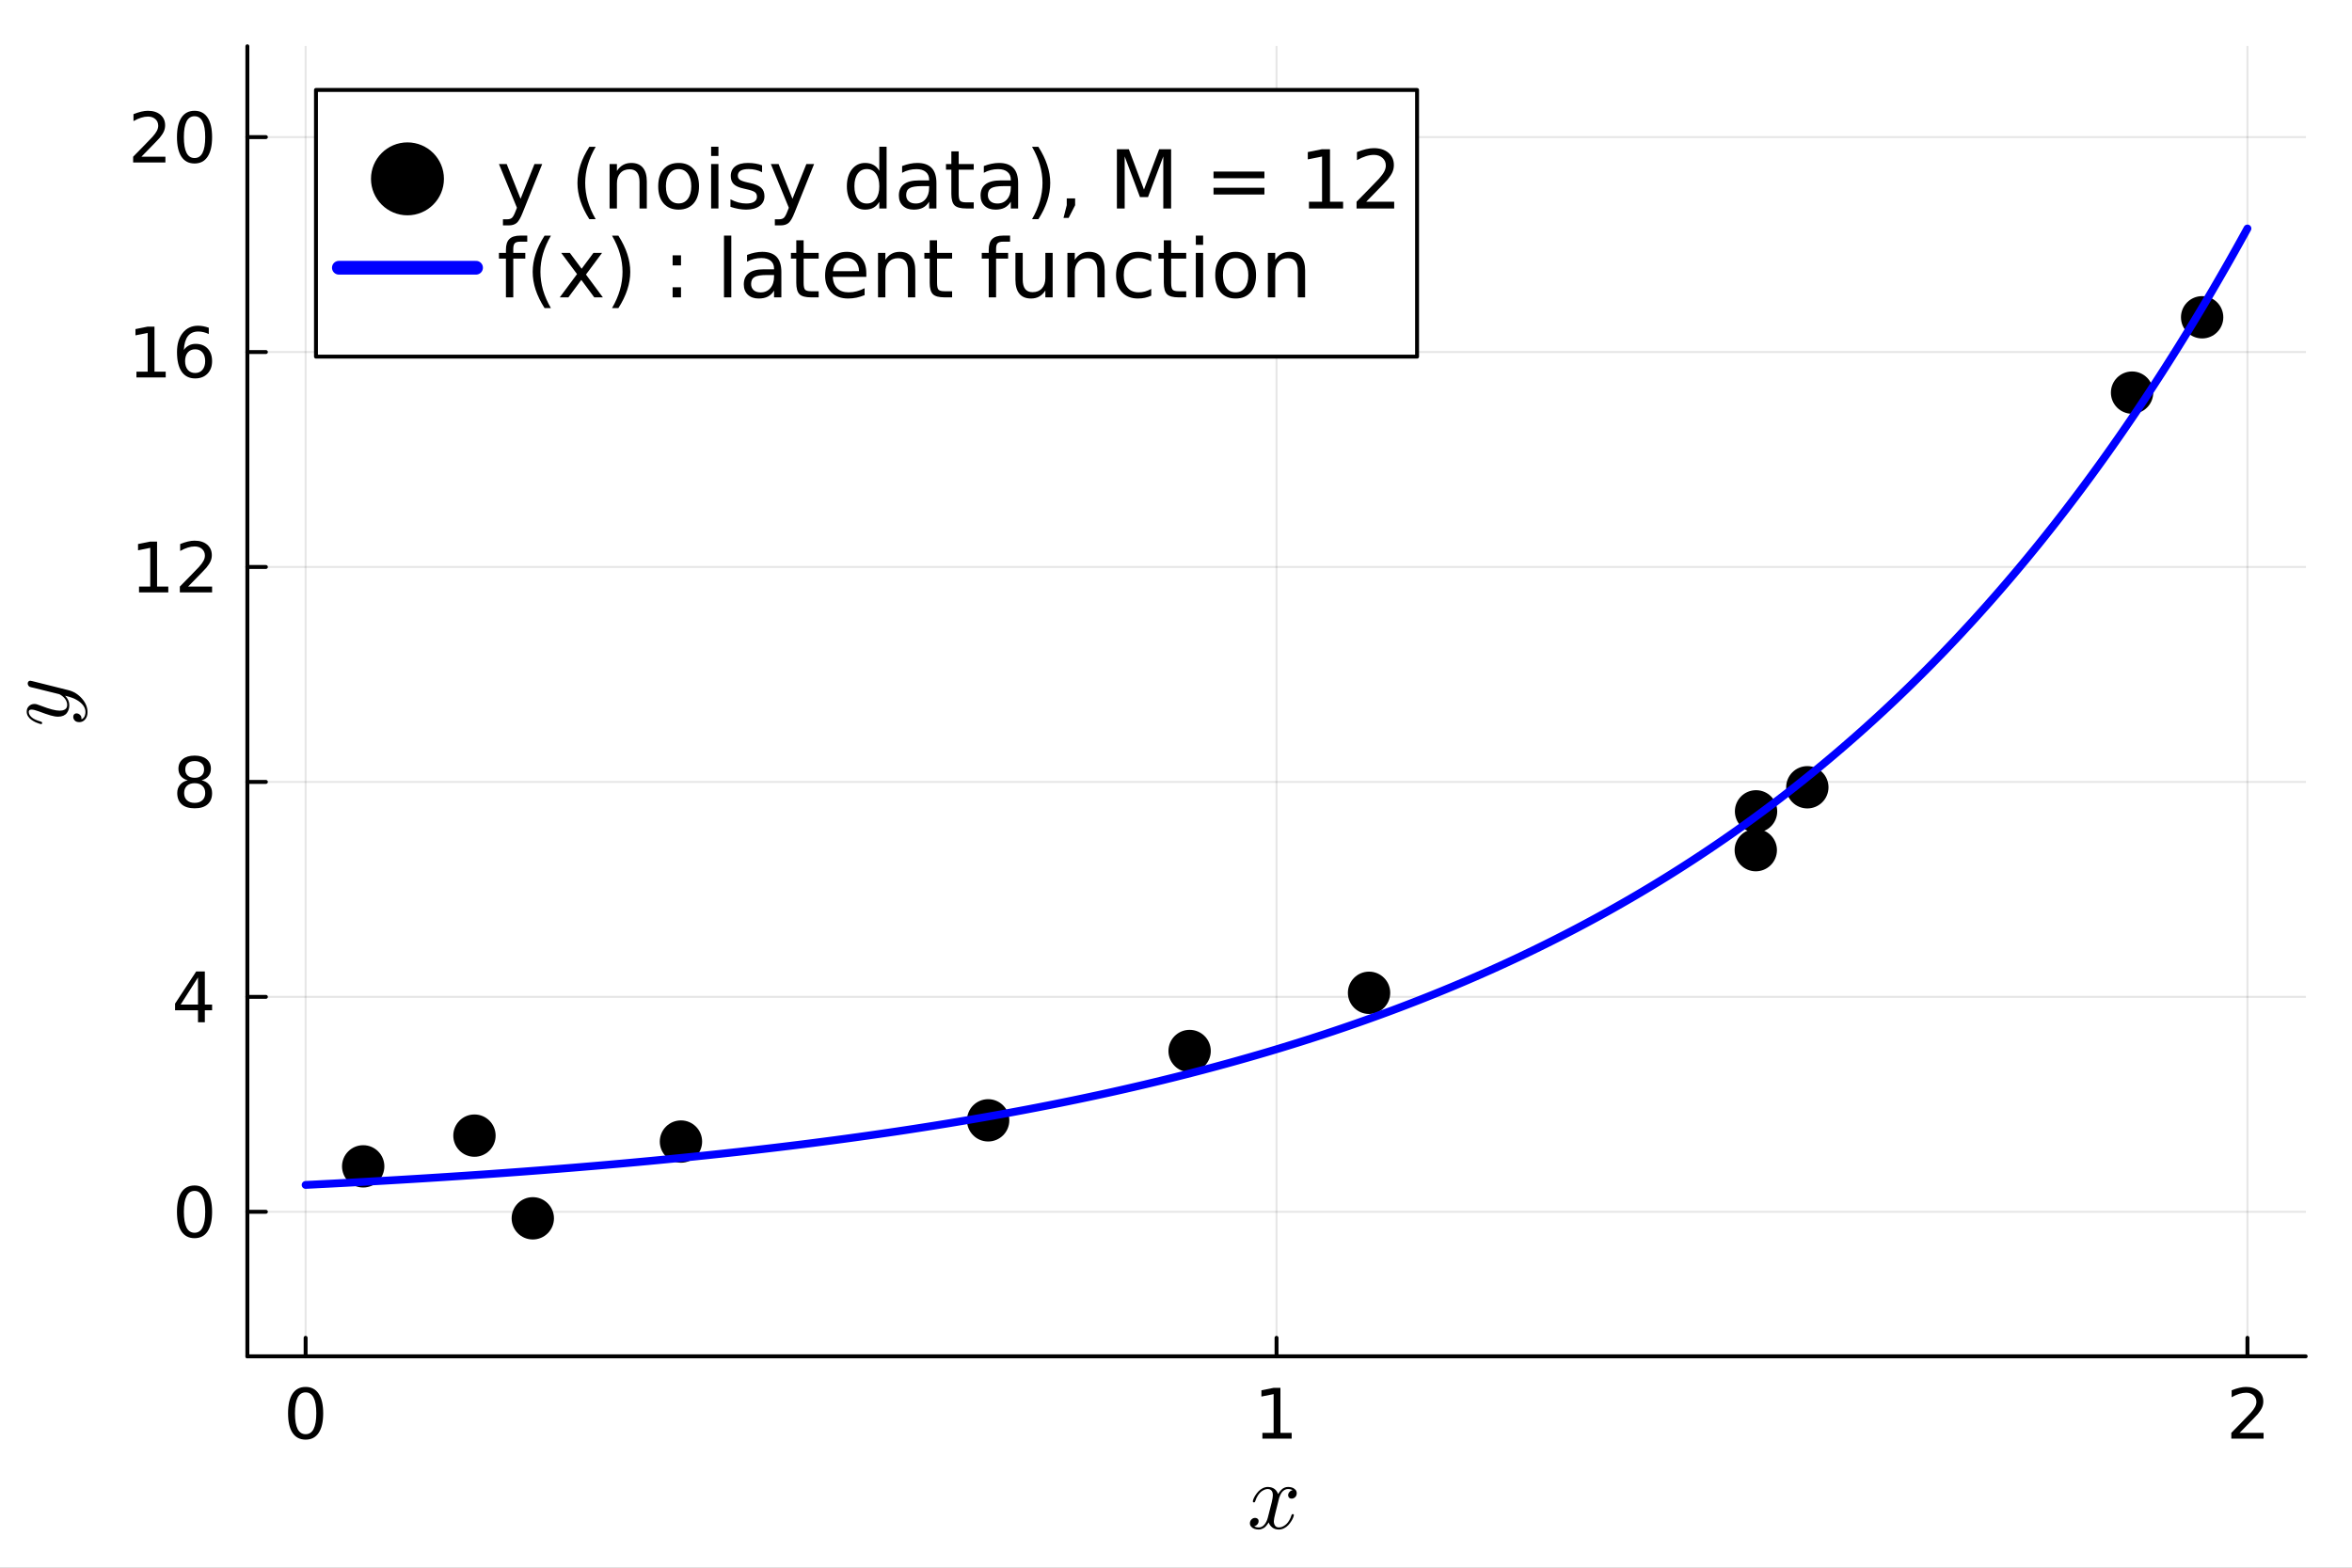<?xml version="1.0" encoding="utf-8"?>
<svg xmlns="http://www.w3.org/2000/svg" xmlns:xlink="http://www.w3.org/1999/xlink" width="600" height="400" viewBox="0 0 2400 1600">
<rect x="0" y="0" width="2400" height="1600" fill="#808080" stroke="none"/>
<defs>
  <clipPath id="clip690">
    <rect x="0" y="0" width="2400" height="1600"/>
  </clipPath>
</defs>
<path clip-path="url(#clip690)" d="M0 1600 L2400 1600 L2400 0 L0 0  Z" fill="#ffffff" fill-rule="evenodd" fill-opacity="1"/>
<defs>
  <clipPath id="clip691">
    <rect x="480" y="0" width="1681" height="1600"/>
  </clipPath>
</defs>
<path clip-path="url(#clip690)" d="M252.415 1384.3 L2352.76 1384.3 L2352.76 47.244 L252.415 47.244  Z" fill="#ffffff" fill-rule="evenodd" fill-opacity="1"/>
<defs>
  <clipPath id="clip692">
    <rect x="252" y="47" width="2101" height="1338"/>
  </clipPath>
</defs>
<polyline clip-path="url(#clip692)" style="stroke:#000000; stroke-linecap:round; stroke-linejoin:round; stroke-width:2; stroke-opacity:0.1; fill:none" points="311.859,1384.3 311.859,47.244 "/>
<polyline clip-path="url(#clip692)" style="stroke:#000000; stroke-linecap:round; stroke-linejoin:round; stroke-width:2; stroke-opacity:0.1; fill:none" points="1302.59,1384.3 1302.59,47.244 "/>
<polyline clip-path="url(#clip692)" style="stroke:#000000; stroke-linecap:round; stroke-linejoin:round; stroke-width:2; stroke-opacity:0.1; fill:none" points="2293.31,1384.3 2293.31,47.244 "/>
<polyline clip-path="url(#clip692)" style="stroke:#000000; stroke-linecap:round; stroke-linejoin:round; stroke-width:2; stroke-opacity:0.1; fill:none" points="252.415,1236.77 2352.76,1236.77 "/>
<polyline clip-path="url(#clip692)" style="stroke:#000000; stroke-linecap:round; stroke-linejoin:round; stroke-width:2; stroke-opacity:0.1; fill:none" points="252.415,1017.4 2352.76,1017.4 "/>
<polyline clip-path="url(#clip692)" style="stroke:#000000; stroke-linecap:round; stroke-linejoin:round; stroke-width:2; stroke-opacity:0.1; fill:none" points="252.415,798.035 2352.76,798.035 "/>
<polyline clip-path="url(#clip692)" style="stroke:#000000; stroke-linecap:round; stroke-linejoin:round; stroke-width:2; stroke-opacity:0.1; fill:none" points="252.415,578.666 2352.76,578.666 "/>
<polyline clip-path="url(#clip692)" style="stroke:#000000; stroke-linecap:round; stroke-linejoin:round; stroke-width:2; stroke-opacity:0.1; fill:none" points="252.415,359.297 2352.76,359.297 "/>
<polyline clip-path="url(#clip692)" style="stroke:#000000; stroke-linecap:round; stroke-linejoin:round; stroke-width:2; stroke-opacity:0.1; fill:none" points="252.415,139.928 2352.76,139.928 "/>
<polyline clip-path="url(#clip690)" style="stroke:#000000; stroke-linecap:round; stroke-linejoin:round; stroke-width:4; stroke-opacity:1; fill:none" points="252.415,1384.3 2352.76,1384.3 "/>
<polyline clip-path="url(#clip690)" style="stroke:#000000; stroke-linecap:round; stroke-linejoin:round; stroke-width:4; stroke-opacity:1; fill:none" points="311.859,1384.3 311.859,1365.4 "/>
<polyline clip-path="url(#clip690)" style="stroke:#000000; stroke-linecap:round; stroke-linejoin:round; stroke-width:4; stroke-opacity:1; fill:none" points="1302.59,1384.3 1302.59,1365.4 "/>
<polyline clip-path="url(#clip690)" style="stroke:#000000; stroke-linecap:round; stroke-linejoin:round; stroke-width:4; stroke-opacity:1; fill:none" points="2293.31,1384.3 2293.31,1365.4 "/>
<path clip-path="url(#clip690)" d="M311.859 1421.08 Q306.442 1421.08 303.699 1426.43 Q300.991 1431.74 300.991 1442.43 Q300.991 1453.09 303.699 1458.44 Q306.442 1463.75 311.859 1463.75 Q317.31 1463.75 320.019 1458.44 Q322.762 1453.09 322.762 1442.43 Q322.762 1431.74 320.019 1426.43 Q317.31 1421.08 311.859 1421.08 M311.859 1415.52 Q320.574 1415.52 325.157 1422.43 Q329.775 1429.31 329.775 1442.43 Q329.775 1455.52 325.157 1462.43 Q320.574 1469.31 311.859 1469.31 Q303.144 1469.31 298.526 1462.43 Q293.942 1455.52 293.942 1442.43 Q293.942 1429.31 298.526 1422.43 Q303.144 1415.52 311.859 1415.52 Z" fill="#000000" fill-rule="nonzero" fill-opacity="1" /><path clip-path="url(#clip690)" d="M1288.16 1462.4 L1299.62 1462.4 L1299.62 1422.85 L1287.15 1425.35 L1287.15 1418.96 L1299.55 1416.46 L1306.56 1416.46 L1306.56 1462.4 L1318.02 1462.4 L1318.02 1468.3 L1288.16 1468.3 L1288.16 1462.4 Z" fill="#000000" fill-rule="nonzero" fill-opacity="1" /><path clip-path="url(#clip690)" d="M2285.29 1462.4 L2309.77 1462.4 L2309.77 1468.3 L2276.85 1468.3 L2276.85 1462.4 Q2280.85 1458.27 2287.72 1451.32 Q2294.63 1444.34 2296.4 1442.33 Q2299.77 1438.54 2301.09 1435.94 Q2302.44 1433.3 2302.44 1430.77 Q2302.44 1426.63 2299.53 1424.03 Q2296.65 1421.43 2291.99 1421.43 Q2288.69 1421.43 2285.01 1422.57 Q2281.37 1423.72 2277.2 1426.04 L2277.2 1418.96 Q2281.44 1417.26 2285.12 1416.39 Q2288.8 1415.52 2291.85 1415.52 Q2299.91 1415.52 2304.7 1419.55 Q2309.49 1423.58 2309.49 1430.31 Q2309.49 1433.51 2308.28 1436.39 Q2307.1 1439.24 2303.94 1443.13 Q2303.07 1444.13 2298.42 1448.96 Q2293.76 1453.75 2285.29 1462.4 Z" fill="#000000" fill-rule="nonzero" fill-opacity="1" /><path clip-path="url(#clip690)" d="M1323.2 1523.92 Q1323.2 1526.55 1321.56 1528.04 Q1319.92 1529.5 1318.05 1529.5 Q1316.27 1529.5 1315.33 1528.47 Q1314.4 1527.44 1314.4 1526.12 Q1314.4 1524.34 1315.71 1522.8 Q1317.02 1521.25 1318.99 1520.92 Q1317.07 1519.71 1314.21 1519.71 Q1312.34 1519.71 1310.7 1520.69 Q1309.1 1521.67 1308.12 1522.94 Q1307.18 1524.2 1306.34 1526.03 Q1305.54 1527.81 1305.22 1528.89 Q1304.93 1529.92 1304.7 1531.04 L1301.42 1544.16 Q1299.83 1550.39 1299.83 1552.59 Q1299.83 1555.31 1301.14 1557.14 Q1302.45 1558.92 1305.07 1558.92 Q1306.11 1558.92 1307.28 1558.63 Q1308.45 1558.31 1309.95 1557.46 Q1311.49 1556.57 1312.85 1555.26 Q1314.26 1553.9 1315.61 1551.61 Q1316.97 1549.31 1317.86 1546.36 Q1318.14 1545.33 1319.08 1545.33 Q1320.25 1545.33 1320.25 1546.27 Q1320.25 1547.06 1319.6 1548.75 Q1318.99 1550.39 1317.63 1552.54 Q1316.32 1554.65 1314.58 1556.57 Q1312.85 1558.45 1310.27 1559.76 Q1307.7 1561.07 1304.89 1561.07 Q1300.86 1561.07 1298.19 1558.92 Q1295.52 1556.76 1294.53 1553.76 Q1294.3 1554.18 1293.97 1554.75 Q1293.64 1555.31 1292.66 1556.57 Q1291.72 1557.79 1290.65 1558.73 Q1289.57 1559.62 1287.88 1560.32 Q1286.24 1561.07 1284.46 1561.07 Q1282.21 1561.07 1280.2 1560.41 Q1278.23 1559.76 1276.83 1558.26 Q1275.42 1556.76 1275.42 1554.7 Q1275.42 1552.4 1276.97 1550.81 Q1278.56 1549.17 1280.72 1549.17 Q1282.07 1549.17 1283.15 1549.97 Q1284.28 1550.76 1284.28 1552.5 Q1284.28 1554.42 1282.96 1555.87 Q1281.65 1557.32 1279.78 1557.7 Q1281.7 1558.92 1284.56 1558.92 Q1287.65 1558.92 1290.08 1556.2 Q1292.52 1553.48 1293.69 1548.94 Q1296.6 1538.02 1297.72 1533.15 Q1298.84 1528.23 1298.84 1526.12 Q1298.84 1524.16 1298.33 1522.8 Q1297.81 1521.44 1296.92 1520.83 Q1296.08 1520.17 1295.28 1519.94 Q1294.53 1519.71 1293.69 1519.71 Q1292.29 1519.71 1290.69 1520.27 Q1289.15 1520.83 1287.27 1522.14 Q1285.45 1523.41 1283.71 1526.03 Q1281.98 1528.65 1280.81 1532.26 Q1280.57 1533.34 1279.54 1533.34 Q1278.42 1533.29 1278.42 1532.35 Q1278.42 1531.56 1279.03 1529.92 Q1279.68 1528.23 1281 1526.12 Q1282.35 1524.02 1284.09 1522.14 Q1285.87 1520.22 1288.44 1518.91 Q1291.07 1517.6 1293.88 1517.6 Q1295.14 1517.6 1296.36 1517.88 Q1297.63 1518.11 1299.13 1518.82 Q1300.67 1519.52 1302.03 1521.06 Q1303.39 1522.61 1304.23 1524.86 Q1304.79 1523.78 1305.54 1522.75 Q1306.34 1521.72 1307.56 1520.46 Q1308.82 1519.14 1310.56 1518.39 Q1312.34 1517.6 1314.3 1517.6 Q1316.22 1517.6 1318.1 1518.11 Q1319.97 1518.58 1321.56 1520.13 Q1323.2 1521.63 1323.2 1523.92 Z" fill="#000000" fill-rule="nonzero" fill-opacity="1" /><polyline clip-path="url(#clip690)" style="stroke:#000000; stroke-linecap:round; stroke-linejoin:round; stroke-width:4; stroke-opacity:1; fill:none" points="252.415,1384.3 252.415,47.244 "/>
<polyline clip-path="url(#clip690)" style="stroke:#000000; stroke-linecap:round; stroke-linejoin:round; stroke-width:4; stroke-opacity:1; fill:none" points="252.415,1236.77 271.313,1236.77 "/>
<polyline clip-path="url(#clip690)" style="stroke:#000000; stroke-linecap:round; stroke-linejoin:round; stroke-width:4; stroke-opacity:1; fill:none" points="252.415,1017.4 271.313,1017.4 "/>
<polyline clip-path="url(#clip690)" style="stroke:#000000; stroke-linecap:round; stroke-linejoin:round; stroke-width:4; stroke-opacity:1; fill:none" points="252.415,798.035 271.313,798.035 "/>
<polyline clip-path="url(#clip690)" style="stroke:#000000; stroke-linecap:round; stroke-linejoin:round; stroke-width:4; stroke-opacity:1; fill:none" points="252.415,578.666 271.313,578.666 "/>
<polyline clip-path="url(#clip690)" style="stroke:#000000; stroke-linecap:round; stroke-linejoin:round; stroke-width:4; stroke-opacity:1; fill:none" points="252.415,359.297 271.313,359.297 "/>
<polyline clip-path="url(#clip690)" style="stroke:#000000; stroke-linecap:round; stroke-linejoin:round; stroke-width:4; stroke-opacity:1; fill:none" points="252.415,139.928 271.313,139.928 "/>
<path clip-path="url(#clip690)" d="M198.499 1215.47 Q193.082 1215.47 190.339 1220.82 Q187.631 1226.13 187.631 1236.83 Q187.631 1247.49 190.339 1252.83 Q193.082 1258.15 198.499 1258.15 Q203.95 1258.15 206.658 1252.83 Q209.401 1247.49 209.401 1236.83 Q209.401 1226.13 206.658 1220.82 Q203.95 1215.47 198.499 1215.47 M198.499 1209.92 Q207.214 1209.92 211.797 1216.83 Q216.415 1223.7 216.415 1236.83 Q216.415 1249.92 211.797 1256.83 Q207.214 1263.7 198.499 1263.7 Q189.783 1263.7 185.165 1256.83 Q180.582 1249.92 180.582 1236.83 Q180.582 1223.7 185.165 1216.83 Q189.783 1209.92 198.499 1209.92 Z" fill="#000000" fill-rule="nonzero" fill-opacity="1" /><path clip-path="url(#clip690)" d="M202.04 997.596 L184.332 1025.27 L202.04 1025.27 L202.04 997.596 M200.2 991.485 L209.019 991.485 L209.019 1025.27 L216.415 1025.27 L216.415 1031.1 L209.019 1031.1 L209.019 1043.32 L202.04 1043.32 L202.04 1031.1 L178.638 1031.1 L178.638 1024.33 L200.2 991.485 Z" fill="#000000" fill-rule="nonzero" fill-opacity="1" /><path clip-path="url(#clip690)" d="M198.638 799.338 Q193.638 799.338 190.756 802.011 Q187.908 804.685 187.908 809.372 Q187.908 814.06 190.756 816.733 Q193.638 819.407 198.638 819.407 Q203.638 819.407 206.52 816.733 Q209.401 814.025 209.401 809.372 Q209.401 804.685 206.52 802.011 Q203.672 799.338 198.638 799.338 M191.624 796.351 Q187.11 795.24 184.575 792.15 Q182.075 789.06 182.075 784.615 Q182.075 778.4 186.485 774.789 Q190.929 771.178 198.638 771.178 Q206.381 771.178 210.79 774.789 Q215.2 778.4 215.2 784.615 Q215.2 789.06 212.665 792.15 Q210.165 795.24 205.686 796.351 Q210.756 797.532 213.568 800.969 Q216.415 804.407 216.415 809.372 Q216.415 816.907 211.797 820.935 Q207.214 824.962 198.638 824.962 Q190.061 824.962 185.443 820.935 Q180.86 816.907 180.86 809.372 Q180.86 804.407 183.707 800.969 Q186.554 797.532 191.624 796.351 M189.054 785.275 Q189.054 789.303 191.554 791.56 Q194.089 793.817 198.638 793.817 Q203.151 793.817 205.686 791.56 Q208.256 789.303 208.256 785.275 Q208.256 781.247 205.686 778.99 Q203.151 776.733 198.638 776.733 Q194.089 776.733 191.554 778.99 Q189.054 781.247 189.054 785.275 Z" fill="#000000" fill-rule="nonzero" fill-opacity="1" /><path clip-path="url(#clip690)" d="M141.867 598.683 L153.325 598.683 L153.325 559.135 L140.86 561.635 L140.86 555.246 L153.256 552.746 L160.27 552.746 L160.27 598.683 L171.728 598.683 L171.728 604.586 L141.867 604.586 L141.867 598.683 Z" fill="#000000" fill-rule="nonzero" fill-opacity="1" /><path clip-path="url(#clip690)" d="M191.936 598.683 L216.415 598.683 L216.415 604.586 L183.499 604.586 L183.499 598.683 Q187.492 594.552 194.367 587.607 Q201.276 580.628 203.047 578.614 Q206.415 574.829 207.735 572.225 Q209.089 569.586 209.089 567.052 Q209.089 562.92 206.172 560.316 Q203.29 557.711 198.638 557.711 Q195.339 557.711 191.658 558.857 Q188.013 560.003 183.846 562.329 L183.846 555.246 Q188.082 553.545 191.763 552.677 Q195.443 551.809 198.499 551.809 Q206.554 551.809 211.346 555.836 Q216.138 559.864 216.138 566.6 Q216.138 569.795 214.922 572.677 Q213.742 575.524 210.582 579.413 Q209.714 580.42 205.061 585.246 Q200.408 590.038 191.936 598.683 Z" fill="#000000" fill-rule="nonzero" fill-opacity="1" /><path clip-path="url(#clip690)" d="M139.228 379.314 L150.686 379.314 L150.686 339.766 L138.221 342.266 L138.221 335.877 L150.617 333.377 L157.631 333.377 L157.631 379.314 L169.089 379.314 L169.089 385.217 L139.228 385.217 L139.228 379.314 Z" fill="#000000" fill-rule="nonzero" fill-opacity="1" /><path clip-path="url(#clip690)" d="M199.124 356.502 Q194.402 356.502 191.624 359.731 Q188.881 362.96 188.881 368.585 Q188.881 374.175 191.624 377.439 Q194.402 380.668 199.124 380.668 Q203.846 380.668 206.589 377.439 Q209.367 374.175 209.367 368.585 Q209.367 362.96 206.589 359.731 Q203.846 356.502 199.124 356.502 M213.047 334.523 L213.047 340.912 Q210.408 339.662 207.7 339.002 Q205.026 338.342 202.388 338.342 Q195.443 338.342 191.763 343.03 Q188.117 347.717 187.596 357.196 Q189.645 354.175 192.735 352.578 Q195.825 350.946 199.54 350.946 Q207.353 350.946 211.867 355.703 Q216.415 360.425 216.415 368.585 Q216.415 376.571 211.693 381.397 Q206.971 386.224 199.124 386.224 Q190.131 386.224 185.374 379.349 Q180.617 372.439 180.617 359.349 Q180.617 347.057 186.45 339.766 Q192.283 332.439 202.11 332.439 Q204.749 332.439 207.422 332.96 Q210.131 333.481 213.047 334.523 Z" fill="#000000" fill-rule="nonzero" fill-opacity="1" /><path clip-path="url(#clip690)" d="M144.298 159.945 L168.777 159.945 L168.777 165.848 L135.86 165.848 L135.86 159.945 Q139.853 155.813 146.728 148.869 Q153.638 141.889 155.409 139.876 Q158.777 136.091 160.096 133.487 Q161.45 130.848 161.45 128.313 Q161.45 124.181 158.534 121.577 Q155.652 118.973 150.999 118.973 Q147.7 118.973 144.02 120.119 Q140.374 121.265 136.207 123.591 L136.207 116.508 Q140.443 114.806 144.124 113.938 Q147.805 113.07 150.86 113.07 Q158.916 113.07 163.707 117.098 Q168.499 121.126 168.499 127.862 Q168.499 131.056 167.284 133.938 Q166.103 136.785 162.943 140.674 Q162.075 141.681 157.423 146.507 Q152.77 151.299 144.298 159.945 Z" fill="#000000" fill-rule="nonzero" fill-opacity="1" /><path clip-path="url(#clip690)" d="M198.499 118.626 Q193.082 118.626 190.339 123.973 Q187.631 129.285 187.631 139.98 Q187.631 150.639 190.339 155.987 Q193.082 161.299 198.499 161.299 Q203.95 161.299 206.658 155.987 Q209.401 150.639 209.401 139.98 Q209.401 129.285 206.658 123.973 Q203.95 118.626 198.499 118.626 M198.499 113.07 Q207.214 113.07 211.797 119.98 Q216.415 126.855 216.415 139.98 Q216.415 153.07 211.797 159.98 Q207.214 166.855 198.499 166.855 Q189.783 166.855 185.165 159.98 Q180.582 153.07 180.582 139.98 Q180.582 126.855 185.165 119.98 Q189.783 113.07 198.499 113.07 Z" fill="#000000" fill-rule="nonzero" fill-opacity="1" /><path clip-path="url(#clip690)" d="M30.897 694.77 Q31.553 694.77 33.099 695.192 L69.732 704.374 Q77.883 706.388 83.598 712.946 Q89.313 719.458 89.313 726.859 Q89.313 731.309 86.924 734.167 Q84.582 737.024 80.975 737.024 Q77.789 737.024 76.243 735.338 Q74.744 733.652 74.744 731.637 Q74.744 730.981 74.932 730.279 Q75.119 729.576 75.915 728.827 Q76.712 728.077 78.07 728.077 Q80.272 728.077 82.005 729.998 Q82.802 730.935 82.989 731.825 Q83.176 732.668 83.176 734.12 Q84.488 733.558 85.378 732.527 Q86.268 731.497 86.596 730.326 Q86.971 729.154 87.064 728.405 Q87.205 727.609 87.205 726.859 Q87.205 720.863 81.162 716.272 Q79.335 714.914 77.508 713.93 Q75.728 712.899 73.526 712.15 Q71.371 711.4 70.2 711.072 Q69.029 710.698 66.359 710.042 Q70.716 714.398 70.716 719.739 Q70.716 721.987 70.107 724.002 Q69.498 725.969 68.233 727.702 Q66.921 729.436 64.626 730.466 Q62.33 731.45 59.285 731.45 Q56.053 731.45 51.65 730.185 Q47.246 728.92 39.142 725.875 Q34.598 724.236 32.397 724.236 Q31.319 724.236 30.663 724.47 Q29.96 724.704 29.726 725.173 Q29.445 725.641 29.398 725.922 Q29.352 726.156 29.352 726.625 Q29.352 729.389 32.162 731.965 Q34.973 734.542 41.25 736.322 Q42.421 736.696 42.702 736.931 Q42.983 737.165 42.983 737.868 Q42.937 739.039 42 739.039 Q41.625 739.039 40.173 738.617 Q38.674 738.196 36.472 737.212 Q34.223 736.181 32.209 734.776 Q30.148 733.37 28.696 731.169 Q27.244 728.92 27.244 726.344 Q27.244 722.83 29.539 720.676 Q31.788 718.474 35.114 718.474 Q36.472 718.474 37.69 718.849 Q38.861 719.176 42 720.394 Q54.648 725.313 60.831 725.313 Q62.33 725.313 63.595 725.079 Q64.813 724.798 66.031 724.189 Q67.202 723.58 67.905 722.362 Q68.561 721.097 68.561 719.364 Q68.561 717.162 67.53 715.101 Q66.453 712.993 65.001 711.681 Q63.548 710.323 62.33 709.526 Q61.066 708.683 60.41 708.496 L43.171 704.186 L35.488 702.265 Q31.319 701.375 30.288 700.954 Q29.305 700.392 28.789 699.408 Q28.274 698.424 28.274 697.581 Q28.274 696.41 28.977 695.614 Q29.68 694.77 30.897 694.77 Z" fill="#000000" fill-rule="nonzero" fill-opacity="1" /><circle clip-path="url(#clip692)" cx="370.604" cy="1190.4" r="21.6" fill="#000000" fill-rule="evenodd" fill-opacity="1" stroke="none"/>
<circle clip-path="url(#clip692)" cx="484.14" cy="1159.03" r="21.6" fill="#000000" fill-rule="evenodd" fill-opacity="1" stroke="none"/>
<circle clip-path="url(#clip692)" cx="543.667" cy="1243.43" r="21.6" fill="#000000" fill-rule="evenodd" fill-opacity="1" stroke="none"/>
<circle clip-path="url(#clip692)" cx="694.856" cy="1165.09" r="21.6" fill="#000000" fill-rule="evenodd" fill-opacity="1" stroke="none"/>
<circle clip-path="url(#clip692)" cx="1008.32" cy="1143.43" r="21.6" fill="#000000" fill-rule="evenodd" fill-opacity="1" stroke="none"/>
<circle clip-path="url(#clip692)" cx="1213.89" cy="1072.66" r="21.6" fill="#000000" fill-rule="evenodd" fill-opacity="1" stroke="none"/>
<circle clip-path="url(#clip692)" cx="1396.99" cy="1013.27" r="21.6" fill="#000000" fill-rule="evenodd" fill-opacity="1" stroke="none"/>
<circle clip-path="url(#clip692)" cx="1791.61" cy="867.675" r="21.6" fill="#000000" fill-rule="evenodd" fill-opacity="1" stroke="none"/>
<circle clip-path="url(#clip692)" cx="1791.89" cy="828.074" r="21.6" fill="#000000" fill-rule="evenodd" fill-opacity="1" stroke="none"/>
<circle clip-path="url(#clip692)" cx="1844.22" cy="803.503" r="21.6" fill="#000000" fill-rule="evenodd" fill-opacity="1" stroke="none"/>
<circle clip-path="url(#clip692)" cx="2175.58" cy="400.717" r="21.6" fill="#000000" fill-rule="evenodd" fill-opacity="1" stroke="none"/>
<circle clip-path="url(#clip692)" cx="2247.08" cy="323.825" r="21.6" fill="#000000" fill-rule="evenodd" fill-opacity="1" stroke="none"/>
<polyline clip-path="url(#clip692)" style="stroke:#0000ff; stroke-linecap:round; stroke-linejoin:round; stroke-width:8; stroke-opacity:1; fill:none" points="311.859,1209.35 315.822,1209.15 319.785,1208.96 323.748,1208.75 327.711,1208.55 331.673,1208.35 335.636,1208.14 339.599,1207.94 343.562,1207.73 347.525,1207.52 351.488,1207.31 355.451,1207.09 359.414,1206.88 363.377,1206.66 367.34,1206.44 371.302,1206.23 375.265,1206 379.228,1205.78 383.191,1205.56 387.154,1205.33 391.117,1205.11 395.08,1204.88 399.043,1204.65 403.006,1204.41 406.969,1204.18 410.932,1203.94 414.894,1203.71 418.857,1203.47 422.82,1203.23 426.783,1202.99 430.746,1202.74 434.709,1202.5 438.672,1202.25 442.635,1202 446.598,1201.75 450.561,1201.49 454.524,1201.24 458.486,1200.98 462.449,1200.72 466.412,1200.46 470.375,1200.2 474.338,1199.94 478.301,1199.67 482.264,1199.4 486.227,1199.13 490.19,1198.86 494.153,1198.59 498.116,1198.31 502.078,1198.03 506.041,1197.75 510.004,1197.47 513.967,1197.19 517.93,1196.9 521.893,1196.61 525.856,1196.32 529.819,1196.03 533.782,1195.74 537.745,1195.44 541.707,1195.14 545.67,1194.84 549.633,1194.54 553.596,1194.23 557.559,1193.92 561.522,1193.61 565.485,1193.3 569.448,1192.99 573.411,1192.67 577.374,1192.35 581.337,1192.03 585.299,1191.71 589.262,1191.38 593.225,1191.05 597.188,1190.72 601.151,1190.39 605.114,1190.06 609.077,1189.72 613.04,1189.38 617.003,1189.04 620.966,1188.69 624.929,1188.34 628.891,1187.99 632.854,1187.64 636.817,1187.29 640.78,1186.93 644.743,1186.57 648.706,1186.21 652.669,1185.84 656.632,1185.47 660.595,1185.1 664.558,1184.73 668.52,1184.35 672.483,1183.97 676.446,1183.59 680.409,1183.21 684.372,1182.82 688.335,1182.43 692.298,1182.04 696.261,1181.64 700.224,1181.24 704.187,1180.84 708.15,1180.44 712.112,1180.03 716.075,1179.62 720.038,1179.21 724.001,1178.79 727.964,1178.37 731.927,1177.95 735.89,1177.53 739.853,1177.1 743.816,1176.67 747.779,1176.23 751.742,1175.8 755.704,1175.36 759.667,1174.91 763.63,1174.46 767.593,1174.01 771.556,1173.56 775.519,1173.1 779.482,1172.64 783.445,1172.18 787.408,1171.71 791.371,1171.24 795.334,1170.77 799.296,1170.29 803.259,1169.81 807.222,1169.33 811.185,1168.84 815.148,1168.35 819.111,1167.86 823.074,1167.36 827.037,1166.86 831,1166.35 834.963,1165.84 838.925,1165.33 842.888,1164.81 846.851,1164.29 850.814,1163.77 854.777,1163.24 858.74,1162.71 862.703,1162.18 866.666,1161.64 870.629,1161.09 874.592,1160.55 878.555,1160 882.517,1159.44 886.48,1158.88 890.443,1158.32 894.406,1157.75 898.369,1157.18 902.332,1156.61 906.295,1156.03 910.258,1155.44 914.221,1154.86 918.184,1154.26 922.147,1153.67 926.109,1153.07 930.072,1152.46 934.035,1151.85 937.998,1151.24 941.961,1150.62 945.924,1150 949.887,1149.37 953.85,1148.74 957.813,1148.1 961.776,1147.46 965.739,1146.82 969.701,1146.17 973.664,1145.51 977.627,1144.85 981.59,1144.19 985.553,1143.52 989.516,1142.85 993.479,1142.17 997.442,1141.48 1001.4,1140.8 1005.37,1140.1 1009.33,1139.4 1013.29,1138.7 1017.26,1137.99 1021.22,1137.28 1025.18,1136.56 1029.15,1135.84 1033.11,1135.11 1037.07,1134.37 1041.03,1133.63 1045,1132.89 1048.96,1132.14 1052.92,1131.38 1056.89,1130.62 1060.85,1129.85 1064.81,1129.08 1068.77,1128.3 1072.74,1127.52 1076.7,1126.73 1080.66,1125.93 1084.63,1125.13 1088.59,1124.32 1092.55,1123.51 1096.51,1122.69 1100.48,1121.87 1104.44,1121.04 1108.4,1120.2 1112.37,1119.36 1116.33,1118.51 1120.29,1117.66 1124.25,1116.8 1128.22,1115.93 1132.18,1115.06 1136.14,1114.18 1140.11,1113.29 1144.07,1112.4 1148.03,1111.5 1152,1110.59 1155.96,1109.68 1159.92,1108.76 1163.88,1107.84 1167.85,1106.91 1171.81,1105.97 1175.77,1105.02 1179.74,1104.07 1183.7,1103.11 1187.66,1102.15 1191.62,1101.17 1195.59,1100.19 1199.55,1099.21 1203.51,1098.21 1207.48,1097.21 1211.44,1096.2 1215.4,1095.19 1219.36,1094.16 1223.33,1093.13 1227.29,1092.1 1231.25,1091.05 1235.22,1090 1239.18,1088.94 1243.14,1087.87 1247.1,1086.79 1251.07,1085.71 1255.03,1084.62 1258.99,1083.52 1262.96,1082.41 1266.92,1081.29 1270.88,1080.17 1274.85,1079.04 1278.81,1077.9 1282.77,1076.75 1286.73,1075.6 1290.7,1074.43 1294.66,1073.26 1298.62,1072.08 1302.59,1070.89 1306.55,1069.69 1310.51,1068.48 1314.47,1067.26 1318.44,1066.04 1322.4,1064.8 1326.36,1063.56 1330.33,1062.31 1334.29,1061.05 1338.25,1059.78 1342.21,1058.5 1346.18,1057.21 1350.14,1055.92 1354.1,1054.61 1358.07,1053.29 1362.03,1051.97 1365.99,1050.63 1369.96,1049.29 1373.92,1047.93 1377.88,1046.57 1381.84,1045.19 1385.81,1043.81 1389.77,1042.41 1393.73,1041.01 1397.7,1039.59 1401.66,1038.17 1405.62,1036.73 1409.58,1035.29 1413.55,1033.83 1417.51,1032.37 1421.47,1030.89 1425.44,1029.4 1429.4,1027.9 1433.36,1026.39 1437.32,1024.87 1441.29,1023.34 1445.25,1021.8 1449.21,1020.25 1453.18,1018.68 1457.14,1017.11 1461.1,1015.52 1465.06,1013.92 1469.03,1012.31 1472.99,1010.69 1476.95,1009.05 1480.92,1007.41 1484.88,1005.75 1488.84,1004.08 1492.81,1002.4 1496.77,1000.71 1500.73,999.001 1504.69,997.283 1508.66,995.553 1512.62,993.81 1516.58,992.054 1520.55,990.286 1524.51,988.504 1528.47,986.71 1532.43,984.904 1536.4,983.084 1540.36,981.25 1544.32,979.404 1548.29,977.544 1552.25,975.671 1556.21,973.784 1560.17,971.884 1564.14,969.97 1568.1,968.042 1572.06,966.1 1576.03,964.144 1579.99,962.174 1583.95,960.19 1587.91,958.191 1591.88,956.178 1595.84,954.151 1599.8,952.108 1603.77,950.051 1607.73,947.98 1611.69,945.893 1615.66,943.791 1619.62,941.674 1623.58,939.541 1627.54,937.394 1631.51,935.23 1635.47,933.051 1639.43,930.857 1643.4,928.646 1647.36,926.42 1651.32,924.177 1655.28,921.918 1659.25,919.643 1663.21,917.351 1667.17,915.043 1671.14,912.718 1675.1,910.377 1679.06,908.018 1683.02,905.643 1686.99,903.25 1690.95,900.84 1694.91,898.412 1698.88,895.967 1702.84,893.505 1706.8,891.024 1710.76,888.526 1714.73,886.01 1718.69,883.475 1722.65,880.922 1726.62,878.351 1730.58,875.761 1734.54,873.152 1738.51,870.524 1742.47,867.878 1746.43,865.212 1750.39,862.527 1754.36,859.823 1758.32,857.099 1762.28,854.356 1766.25,851.592 1770.21,848.809 1774.17,846.006 1778.13,843.182 1782.1,840.338 1786.06,837.473 1790.02,834.588 1793.99,831.682 1797.95,828.755 1801.91,825.806 1805.87,822.837 1809.84,819.845 1813.8,816.833 1817.76,813.798 1821.73,810.742 1825.69,807.663 1829.65,804.563 1833.62,801.439 1837.58,798.294 1841.54,795.125 1845.5,791.934 1849.47,788.719 1853.43,785.482 1857.39,782.221 1861.36,778.936 1865.32,775.628 1869.28,772.296 1873.24,768.939 1877.21,765.559 1881.17,762.154 1885.13,758.724 1889.1,755.27 1893.06,751.79 1897.02,748.286 1900.98,744.756 1904.95,741.201 1908.91,737.62 1912.87,734.013 1916.84,730.38 1920.8,726.721 1924.76,723.035 1928.72,719.323 1932.69,715.584 1936.65,711.818 1940.61,708.024 1944.58,704.204 1948.54,700.355 1952.5,696.479 1956.47,692.575 1960.43,688.643 1964.39,684.682 1968.35,680.692 1972.32,676.674 1976.28,672.627 1980.24,668.55 1984.21,664.444 1988.17,660.309 1992.13,656.143 1996.09,651.948 2000.06,647.722 2004.02,643.465 2007.98,639.178 2011.95,634.86 2015.91,630.51 2019.87,626.129 2023.83,621.717 2027.8,617.273 2031.76,612.796 2035.72,608.287 2039.69,603.746 2043.65,599.172 2047.61,594.564 2051.57,589.924 2055.54,585.25 2059.5,580.542 2063.46,575.8 2067.43,571.024 2071.39,566.213 2075.35,561.367 2079.32,556.487 2083.28,551.571 2087.24,546.62 2091.2,541.633 2095.17,536.61 2099.13,531.55 2103.09,526.454 2107.06,521.322 2111.02,516.152 2114.98,510.945 2118.94,505.7 2122.91,500.417 2126.87,495.096 2130.83,489.737 2134.8,484.339 2138.76,478.902 2142.72,473.425 2146.68,467.909 2150.65,462.354 2154.61,456.758 2158.57,451.121 2162.54,445.444 2166.5,439.726 2170.46,433.966 2174.43,428.165 2178.39,422.322 2182.35,416.437 2186.31,410.509 2190.28,404.539 2194.24,398.525 2198.2,392.468 2202.17,386.367 2206.13,380.222 2210.09,374.033 2214.05,367.798 2218.02,361.519 2221.98,355.195 2225.94,348.824 2229.91,342.408 2233.87,335.945 2237.83,329.436 2241.79,322.88 2245.76,316.276 2249.72,309.624 2253.68,302.925 2257.65,296.177 2261.61,289.38 2265.57,282.534 2269.53,275.639 2273.5,268.694 2277.46,261.698 2281.42,254.653 2285.39,247.556 2289.35,240.408 2293.31,233.208 "/>
<path clip-path="url(#clip690)" d="M322.427 363.973 L1445.98 363.973 L1445.98 91.813 L322.427 91.813  Z" fill="#ffffff" fill-rule="evenodd" fill-opacity="1"/>
<polyline clip-path="url(#clip690)" style="stroke:#000000; stroke-linecap:round; stroke-linejoin:round; stroke-width:4; stroke-opacity:1; fill:none" points="322.427,363.973 1445.98,363.973 1445.98,91.813 322.427,91.813 322.427,363.973 "/>
<circle clip-path="url(#clip690)" cx="415.775" cy="182.533" r="37.218" fill="#000000" fill-rule="evenodd" fill-opacity="1" stroke="none"/>
<path clip-path="url(#clip690)" d="M533.348 216.986 Q530.188 225.087 527.191 227.558 Q524.193 230.029 519.17 230.029 L513.215 230.029 L513.215 223.791 L517.59 223.791 Q520.669 223.791 522.37 222.333 Q524.071 220.874 526.137 215.446 L527.474 212.043 L509.124 167.402 L517.023 167.402 L531.201 202.888 L545.379 167.402 L553.278 167.402 L533.348 216.986 Z" fill="#000000" fill-rule="nonzero" fill-opacity="1" /><path clip-path="url(#clip690)" d="M607.844 149.822 Q602.416 159.139 599.783 168.253 Q597.15 177.368 597.15 186.725 Q597.15 196.083 599.783 205.278 Q602.456 214.433 607.844 223.71 L601.363 223.71 Q595.286 214.19 592.248 204.995 Q589.25 195.799 589.25 186.725 Q589.25 177.692 592.248 168.537 Q595.246 159.382 601.363 149.822 L607.844 149.822 Z" fill="#000000" fill-rule="nonzero" fill-opacity="1" /><path clip-path="url(#clip690)" d="M660.02 185.389 L660.02 212.773 L652.566 212.773 L652.566 185.632 Q652.566 179.191 650.055 175.99 Q647.543 172.79 642.52 172.79 Q636.484 172.79 633 176.639 Q629.516 180.487 629.516 187.13 L629.516 212.773 L622.022 212.773 L622.022 167.402 L629.516 167.402 L629.516 174.451 Q632.19 170.36 635.795 168.334 Q639.441 166.309 644.181 166.309 Q651.999 166.309 656.009 171.17 Q660.02 175.99 660.02 185.389 Z" fill="#000000" fill-rule="nonzero" fill-opacity="1" /><path clip-path="url(#clip690)" d="M692.468 172.628 Q686.472 172.628 682.988 177.327 Q679.505 181.986 679.505 190.128 Q679.505 198.27 682.948 202.969 Q686.432 207.628 692.468 207.628 Q698.422 207.628 701.906 202.929 Q705.39 198.23 705.39 190.128 Q705.39 182.067 701.906 177.368 Q698.422 172.628 692.468 172.628 M692.468 166.309 Q702.19 166.309 707.739 172.628 Q713.289 178.948 713.289 190.128 Q713.289 201.268 707.739 207.628 Q702.19 213.947 692.468 213.947 Q682.705 213.947 677.155 207.628 Q671.646 201.268 671.646 190.128 Q671.646 178.948 677.155 172.628 Q682.705 166.309 692.468 166.309 Z" fill="#000000" fill-rule="nonzero" fill-opacity="1" /><path clip-path="url(#clip690)" d="M725.644 167.402 L733.098 167.402 L733.098 212.773 L725.644 212.773 L725.644 167.402 M725.644 149.741 L733.098 149.741 L733.098 159.179 L725.644 159.179 L725.644 149.741 Z" fill="#000000" fill-rule="nonzero" fill-opacity="1" /><path clip-path="url(#clip690)" d="M777.618 168.739 L777.618 175.788 Q774.458 174.168 771.055 173.357 Q767.652 172.547 764.006 172.547 Q758.457 172.547 755.662 174.249 Q752.907 175.95 752.907 179.353 Q752.907 181.945 754.892 183.444 Q756.877 184.902 762.872 186.239 L765.424 186.806 Q773.364 188.508 776.686 191.627 Q780.048 194.706 780.048 200.255 Q780.048 206.575 775.025 210.261 Q770.042 213.947 761.292 213.947 Q757.647 213.947 753.677 213.218 Q749.747 212.53 745.372 211.112 L745.372 203.415 Q749.504 205.562 753.515 206.656 Q757.525 207.709 761.454 207.709 Q766.721 207.709 769.556 205.927 Q772.392 204.104 772.392 200.822 Q772.392 197.784 770.326 196.164 Q768.3 194.544 761.373 193.045 L758.781 192.437 Q751.854 190.979 748.775 187.981 Q745.696 184.943 745.696 179.677 Q745.696 173.276 750.233 169.793 Q754.77 166.309 763.115 166.309 Q767.247 166.309 770.893 166.916 Q774.539 167.524 777.618 168.739 Z" fill="#000000" fill-rule="nonzero" fill-opacity="1" /><path clip-path="url(#clip690)" d="M810.794 216.986 Q807.635 225.087 804.637 227.558 Q801.639 230.029 796.616 230.029 L790.661 230.029 L790.661 223.791 L795.036 223.791 Q798.115 223.791 799.816 222.333 Q801.518 220.874 803.584 215.446 L804.921 212.043 L786.57 167.402 L794.469 167.402 L808.647 202.888 L822.826 167.402 L830.725 167.402 L810.794 216.986 Z" fill="#000000" fill-rule="nonzero" fill-opacity="1" /><path clip-path="url(#clip690)" d="M897.241 174.289 L897.241 149.741 L904.694 149.741 L904.694 212.773 L897.241 212.773 L897.241 205.967 Q894.891 210.018 891.286 212.003 Q887.721 213.947 882.698 213.947 Q874.475 213.947 869.289 207.385 Q864.145 200.822 864.145 190.128 Q864.145 179.434 869.289 172.871 Q874.475 166.309 882.698 166.309 Q887.721 166.309 891.286 168.294 Q894.891 170.238 897.241 174.289 M871.842 190.128 Q871.842 198.351 875.204 203.05 Q878.607 207.709 884.521 207.709 Q890.435 207.709 893.838 203.05 Q897.241 198.351 897.241 190.128 Q897.241 181.905 893.838 177.246 Q890.435 172.547 884.521 172.547 Q878.607 172.547 875.204 177.246 Q871.842 181.905 871.842 190.128 Z" fill="#000000" fill-rule="nonzero" fill-opacity="1" /><path clip-path="url(#clip690)" d="M940.666 189.966 Q931.633 189.966 928.149 192.032 Q924.665 194.098 924.665 199.081 Q924.665 203.05 927.258 205.4 Q929.891 207.709 934.388 207.709 Q940.585 207.709 944.312 203.334 Q948.08 198.919 948.08 191.627 L948.08 189.966 L940.666 189.966 M955.533 186.887 L955.533 212.773 L948.08 212.773 L948.08 205.886 Q945.527 210.018 941.72 212.003 Q937.912 213.947 932.403 213.947 Q925.435 213.947 921.303 210.059 Q917.212 206.129 917.212 199.567 Q917.212 191.91 922.316 188.022 Q927.46 184.133 937.628 184.133 L948.08 184.133 L948.08 183.404 Q948.08 178.259 944.677 175.464 Q941.315 172.628 935.198 172.628 Q931.309 172.628 927.622 173.56 Q923.936 174.492 920.533 176.355 L920.533 169.468 Q924.625 167.889 928.473 167.119 Q932.322 166.309 935.967 166.309 Q945.811 166.309 950.672 171.413 Q955.533 176.517 955.533 186.887 Z" fill="#000000" fill-rule="nonzero" fill-opacity="1" /><path clip-path="url(#clip690)" d="M978.259 154.521 L978.259 167.402 L993.612 167.402 L993.612 173.195 L978.259 173.195 L978.259 197.825 Q978.259 203.375 979.758 204.954 Q981.297 206.534 985.956 206.534 L993.612 206.534 L993.612 212.773 L985.956 212.773 Q977.327 212.773 974.046 209.572 Q970.765 206.332 970.765 197.825 L970.765 173.195 L965.296 173.195 L965.296 167.402 L970.765 167.402 L970.765 154.521 L978.259 154.521 Z" fill="#000000" fill-rule="nonzero" fill-opacity="1" /><path clip-path="url(#clip690)" d="M1024.03 189.966 Q1015 189.966 1011.52 192.032 Q1008.03 194.098 1008.03 199.081 Q1008.03 203.05 1010.63 205.4 Q1013.26 207.709 1017.76 207.709 Q1023.95 207.709 1027.68 203.334 Q1031.45 198.919 1031.45 191.627 L1031.45 189.966 L1024.03 189.966 M1038.9 186.887 L1038.9 212.773 L1031.45 212.773 L1031.45 205.886 Q1028.9 210.018 1025.09 212.003 Q1021.28 213.947 1015.77 213.947 Q1008.8 213.947 1004.67 210.059 Q1000.58 206.129 1000.58 199.567 Q1000.58 191.91 1005.68 188.022 Q1010.83 184.133 1021 184.133 L1031.45 184.133 L1031.45 183.404 Q1031.45 178.259 1028.04 175.464 Q1024.68 172.628 1018.57 172.628 Q1014.68 172.628 1010.99 173.56 Q1007.3 174.492 1003.9 176.355 L1003.9 169.468 Q1007.99 167.889 1011.84 167.119 Q1015.69 166.309 1019.33 166.309 Q1029.18 166.309 1034.04 171.413 Q1038.9 176.517 1038.9 186.887 Z" fill="#000000" fill-rule="nonzero" fill-opacity="1" /><path clip-path="url(#clip690)" d="M1053.08 149.822 L1059.56 149.822 Q1065.64 159.382 1068.63 168.537 Q1071.67 177.692 1071.67 186.725 Q1071.67 195.799 1068.63 204.995 Q1065.64 214.19 1059.56 223.71 L1053.08 223.71 Q1058.47 214.433 1061.1 205.278 Q1063.77 196.083 1063.77 186.725 Q1063.77 177.368 1061.1 168.253 Q1058.47 159.139 1053.08 149.822 Z" fill="#000000" fill-rule="nonzero" fill-opacity="1" /><path clip-path="url(#clip690)" d="M1088.52 202.483 L1097.07 202.483 L1097.07 209.451 L1090.43 222.414 L1085.2 222.414 L1088.52 209.451 L1088.52 202.483 Z" fill="#000000" fill-rule="nonzero" fill-opacity="1" /><path clip-path="url(#clip690)" d="M1139.69 152.293 L1151.88 152.293 L1167.31 193.45 L1182.83 152.293 L1195.02 152.293 L1195.02 212.773 L1187.04 212.773 L1187.04 159.665 L1171.45 201.147 L1163.22 201.147 L1147.63 159.665 L1147.63 212.773 L1139.69 212.773 L1139.69 152.293 Z" fill="#000000" fill-rule="nonzero" fill-opacity="1" /><path clip-path="url(#clip690)" d="M1238.29 175.099 L1290.22 175.099 L1290.22 181.905 L1238.29 181.905 L1238.29 175.099 M1238.29 191.627 L1290.22 191.627 L1290.22 198.513 L1238.29 198.513 L1238.29 191.627 Z" fill="#000000" fill-rule="nonzero" fill-opacity="1" /><path clip-path="url(#clip690)" d="M1335.67 205.886 L1349.04 205.886 L1349.04 159.746 L1334.5 162.663 L1334.5 155.209 L1348.96 152.293 L1357.14 152.293 L1357.14 205.886 L1370.51 205.886 L1370.51 212.773 L1335.67 212.773 L1335.67 205.886 Z" fill="#000000" fill-rule="nonzero" fill-opacity="1" /><path clip-path="url(#clip690)" d="M1394.08 205.886 L1422.64 205.886 L1422.64 212.773 L1384.24 212.773 L1384.24 205.886 Q1388.9 201.066 1396.92 192.964 Q1404.98 184.821 1407.05 182.472 Q1410.98 178.056 1412.52 175.018 Q1414.1 171.94 1414.1 168.982 Q1414.1 164.162 1410.69 161.124 Q1407.33 158.085 1401.9 158.085 Q1398.05 158.085 1393.76 159.422 Q1389.51 160.759 1384.65 163.473 L1384.65 155.209 Q1389.59 153.224 1393.88 152.212 Q1398.18 151.199 1401.74 151.199 Q1411.14 151.199 1416.73 155.898 Q1422.32 160.597 1422.32 168.456 Q1422.32 172.183 1420.9 175.545 Q1419.52 178.867 1415.84 183.404 Q1414.82 184.578 1409.4 190.209 Q1403.97 195.799 1394.08 205.886 Z" fill="#000000" fill-rule="nonzero" fill-opacity="1" /><polyline clip-path="url(#clip690)" style="stroke:#0000ff; stroke-linecap:round; stroke-linejoin:round; stroke-width:14; stroke-opacity:1; fill:none" points="345.764,273.253 485.786,273.253 "/>
<path clip-path="url(#clip690)" d="M538.007 240.461 L538.007 246.658 L530.877 246.658 Q526.867 246.658 525.287 248.279 Q523.747 249.899 523.747 254.112 L523.747 258.122 L536.022 258.122 L536.022 263.915 L523.747 263.915 L523.747 303.493 L516.253 303.493 L516.253 263.915 L509.124 263.915 L509.124 258.122 L516.253 258.122 L516.253 254.963 Q516.253 247.388 519.777 243.944 Q523.302 240.461 530.958 240.461 L538.007 240.461 Z" fill="#000000" fill-rule="nonzero" fill-opacity="1" /><path clip-path="url(#clip690)" d="M562.15 240.542 Q556.722 249.859 554.089 258.973 Q551.456 268.088 551.456 277.445 Q551.456 286.803 554.089 295.998 Q556.762 305.153 562.15 314.43 L555.668 314.43 Q549.592 304.91 546.554 295.715 Q543.556 286.519 543.556 277.445 Q543.556 268.412 546.554 259.257 Q549.552 250.102 555.668 240.542 L562.15 240.542 Z" fill="#000000" fill-rule="nonzero" fill-opacity="1" /><path clip-path="url(#clip690)" d="M614.326 258.122 L597.919 280.2 L615.176 303.493 L606.386 303.493 L593.18 285.669 L579.974 303.493 L571.183 303.493 L588.805 279.754 L572.682 258.122 L581.473 258.122 L593.504 274.286 L605.535 258.122 L614.326 258.122 Z" fill="#000000" fill-rule="nonzero" fill-opacity="1" /><path clip-path="url(#clip690)" d="M624.534 240.542 L631.015 240.542 Q637.092 250.102 640.089 259.257 Q643.127 268.412 643.127 277.445 Q643.127 286.519 640.089 295.715 Q637.092 304.91 631.015 314.43 L624.534 314.43 Q629.922 305.153 632.555 295.998 Q635.228 286.803 635.228 277.445 Q635.228 268.088 632.555 258.973 Q629.922 249.859 624.534 240.542 Z" fill="#000000" fill-rule="nonzero" fill-opacity="1" /><path clip-path="url(#clip690)" d="M686.351 293.203 L694.898 293.203 L694.898 303.493 L686.351 303.493 L686.351 293.203 M686.351 260.594 L694.898 260.594 L694.898 270.883 L686.351 270.883 L686.351 260.594 Z" fill="#000000" fill-rule="nonzero" fill-opacity="1" /><path clip-path="url(#clip690)" d="M738.769 240.461 L746.223 240.461 L746.223 303.493 L738.769 303.493 L738.769 240.461 Z" fill="#000000" fill-rule="nonzero" fill-opacity="1" /><path clip-path="url(#clip690)" d="M782.438 280.686 Q773.405 280.686 769.921 282.752 Q766.437 284.818 766.437 289.801 Q766.437 293.77 769.03 296.12 Q771.663 298.429 776.159 298.429 Q782.357 298.429 786.084 294.054 Q789.851 289.639 789.851 282.347 L789.851 280.686 L782.438 280.686 M797.305 277.607 L797.305 303.493 L789.851 303.493 L789.851 296.606 Q787.299 300.738 783.491 302.723 Q779.683 304.667 774.174 304.667 Q767.207 304.667 763.075 300.779 Q758.983 296.849 758.983 290.287 Q758.983 282.63 764.087 278.742 Q769.232 274.853 779.4 274.853 L789.851 274.853 L789.851 274.124 Q789.851 268.979 786.448 266.184 Q783.086 263.348 776.969 263.348 Q773.08 263.348 769.394 264.28 Q765.708 265.212 762.305 267.075 L762.305 260.188 Q766.397 258.609 770.245 257.839 Q774.093 257.029 777.739 257.029 Q787.583 257.029 792.444 262.133 Q797.305 267.237 797.305 277.607 Z" fill="#000000" fill-rule="nonzero" fill-opacity="1" /><path clip-path="url(#clip690)" d="M820.03 245.241 L820.03 258.122 L835.383 258.122 L835.383 263.915 L820.03 263.915 L820.03 288.545 Q820.03 294.095 821.529 295.674 Q823.069 297.254 827.727 297.254 L835.383 297.254 L835.383 303.493 L827.727 303.493 Q819.099 303.493 815.818 300.292 Q812.536 297.052 812.536 288.545 L812.536 263.915 L807.068 263.915 L807.068 258.122 L812.536 258.122 L812.536 245.241 L820.03 245.241 Z" fill="#000000" fill-rule="nonzero" fill-opacity="1" /><path clip-path="url(#clip690)" d="M883.994 278.944 L883.994 282.59 L849.724 282.59 Q850.21 290.287 854.342 294.338 Q858.514 298.348 865.927 298.348 Q870.221 298.348 874.232 297.295 Q878.282 296.242 882.252 294.135 L882.252 301.184 Q878.242 302.885 874.029 303.776 Q869.816 304.667 865.482 304.667 Q854.625 304.667 848.265 298.348 Q841.946 292.029 841.946 281.253 Q841.946 270.113 847.941 263.591 Q853.977 257.029 864.185 257.029 Q873.34 257.029 878.647 262.943 Q883.994 268.817 883.994 278.944 M876.541 276.757 Q876.46 270.64 873.097 266.994 Q869.776 263.348 864.266 263.348 Q858.028 263.348 854.261 266.872 Q850.534 270.397 849.967 276.797 L876.541 276.757 Z" fill="#000000" fill-rule="nonzero" fill-opacity="1" /><path clip-path="url(#clip690)" d="M933.942 276.109 L933.942 303.493 L926.488 303.493 L926.488 276.352 Q926.488 269.911 923.977 266.71 Q921.465 263.51 916.442 263.51 Q910.406 263.51 906.922 267.359 Q903.439 271.207 903.439 277.85 L903.439 303.493 L895.944 303.493 L895.944 258.122 L903.439 258.122 L903.439 265.171 Q906.112 261.08 909.717 259.054 Q913.363 257.029 918.103 257.029 Q925.921 257.029 929.932 261.89 Q933.942 266.71 933.942 276.109 Z" fill="#000000" fill-rule="nonzero" fill-opacity="1" /><path clip-path="url(#clip690)" d="M956.181 245.241 L956.181 258.122 L971.534 258.122 L971.534 263.915 L956.181 263.915 L956.181 288.545 Q956.181 294.095 957.68 295.674 Q959.22 297.254 963.878 297.254 L971.534 297.254 L971.534 303.493 L963.878 303.493 Q955.25 303.493 951.968 300.292 Q948.687 297.052 948.687 288.545 L948.687 263.915 L943.218 263.915 L943.218 258.122 L948.687 258.122 L948.687 245.241 L956.181 245.241 Z" fill="#000000" fill-rule="nonzero" fill-opacity="1" /><path clip-path="url(#clip690)" d="M1030.68 240.461 L1030.68 246.658 L1023.55 246.658 Q1019.54 246.658 1017.96 248.279 Q1016.42 249.899 1016.42 254.112 L1016.42 258.122 L1028.69 258.122 L1028.69 263.915 L1016.42 263.915 L1016.42 303.493 L1008.92 303.493 L1008.92 263.915 L1001.79 263.915 L1001.79 258.122 L1008.92 258.122 L1008.92 254.963 Q1008.92 247.388 1012.45 243.944 Q1015.97 240.461 1023.63 240.461 L1030.68 240.461 Z" fill="#000000" fill-rule="nonzero" fill-opacity="1" /><path clip-path="url(#clip690)" d="M1036.15 285.588 L1036.15 258.122 L1043.6 258.122 L1043.6 285.304 Q1043.6 291.745 1046.11 294.986 Q1048.62 298.186 1053.65 298.186 Q1059.68 298.186 1063.17 294.338 Q1066.69 290.489 1066.69 283.846 L1066.69 258.122 L1074.14 258.122 L1074.14 303.493 L1066.69 303.493 L1066.69 296.525 Q1063.98 300.657 1060.37 302.682 Q1056.81 304.667 1052.07 304.667 Q1044.25 304.667 1040.2 299.806 Q1036.15 294.945 1036.15 285.588 M1054.9 257.029 L1054.9 257.029 Z" fill="#000000" fill-rule="nonzero" fill-opacity="1" /><path clip-path="url(#clip690)" d="M1127.21 276.109 L1127.21 303.493 L1119.76 303.493 L1119.76 276.352 Q1119.76 269.911 1117.25 266.71 Q1114.73 263.51 1109.71 263.51 Q1103.67 263.51 1100.19 267.359 Q1096.71 271.207 1096.71 277.85 L1096.71 303.493 L1089.21 303.493 L1089.21 258.122 L1096.71 258.122 L1096.71 265.171 Q1099.38 261.08 1102.99 259.054 Q1106.63 257.029 1111.37 257.029 Q1119.19 257.029 1123.2 261.89 Q1127.21 266.71 1127.21 276.109 Z" fill="#000000" fill-rule="nonzero" fill-opacity="1" /><path clip-path="url(#clip690)" d="M1174.73 259.864 L1174.73 266.832 Q1171.57 265.09 1168.37 264.239 Q1165.21 263.348 1161.97 263.348 Q1154.72 263.348 1150.71 267.966 Q1146.7 272.544 1146.7 280.848 Q1146.7 289.152 1150.71 293.77 Q1154.72 298.348 1161.97 298.348 Q1165.21 298.348 1168.37 297.497 Q1171.57 296.606 1174.73 294.864 L1174.73 301.751 Q1171.61 303.209 1168.25 303.938 Q1164.92 304.667 1161.16 304.667 Q1150.91 304.667 1144.87 298.226 Q1138.84 291.786 1138.84 280.848 Q1138.84 269.749 1144.91 263.389 Q1151.03 257.029 1161.64 257.029 Q1165.09 257.029 1168.37 257.758 Q1171.65 258.447 1174.73 259.864 Z" fill="#000000" fill-rule="nonzero" fill-opacity="1" /><path clip-path="url(#clip690)" d="M1195.06 245.241 L1195.06 258.122 L1210.42 258.122 L1210.42 263.915 L1195.06 263.915 L1195.06 288.545 Q1195.06 294.095 1196.56 295.674 Q1198.1 297.254 1202.76 297.254 L1210.42 297.254 L1210.42 303.493 L1202.76 303.493 Q1194.13 303.493 1190.85 300.292 Q1187.57 297.052 1187.57 288.545 L1187.57 263.915 L1182.1 263.915 L1182.1 258.122 L1187.57 258.122 L1187.57 245.241 L1195.06 245.241 Z" fill="#000000" fill-rule="nonzero" fill-opacity="1" /><path clip-path="url(#clip690)" d="M1220.22 258.122 L1227.67 258.122 L1227.67 303.493 L1220.22 303.493 L1220.22 258.122 M1220.22 240.461 L1227.67 240.461 L1227.67 249.899 L1220.22 249.899 L1220.22 240.461 Z" fill="#000000" fill-rule="nonzero" fill-opacity="1" /><path clip-path="url(#clip690)" d="M1260.85 263.348 Q1254.85 263.348 1251.37 268.047 Q1247.89 272.706 1247.89 280.848 Q1247.89 288.99 1251.33 293.689 Q1254.81 298.348 1260.85 298.348 Q1266.8 298.348 1270.29 293.649 Q1273.77 288.95 1273.77 280.848 Q1273.77 272.787 1270.29 268.088 Q1266.8 263.348 1260.85 263.348 M1260.85 257.029 Q1270.57 257.029 1276.12 263.348 Q1281.67 269.668 1281.67 280.848 Q1281.67 291.988 1276.12 298.348 Q1270.57 304.667 1260.85 304.667 Q1251.09 304.667 1245.54 298.348 Q1240.03 291.988 1240.03 280.848 Q1240.03 269.668 1245.54 263.348 Q1251.09 257.029 1260.85 257.029 Z" fill="#000000" fill-rule="nonzero" fill-opacity="1" /><path clip-path="url(#clip690)" d="M1331.74 276.109 L1331.74 303.493 L1324.29 303.493 L1324.29 276.352 Q1324.29 269.911 1321.78 266.71 Q1319.26 263.51 1314.24 263.51 Q1308.2 263.51 1304.72 267.359 Q1301.24 271.207 1301.24 277.85 L1301.24 303.493 L1293.74 303.493 L1293.74 258.122 L1301.24 258.122 L1301.24 265.171 Q1303.91 261.08 1307.52 259.054 Q1311.16 257.029 1315.9 257.029 Q1323.72 257.029 1327.73 261.89 Q1331.74 266.71 1331.74 276.109 Z" fill="#000000" fill-rule="nonzero" fill-opacity="1" /></svg>
